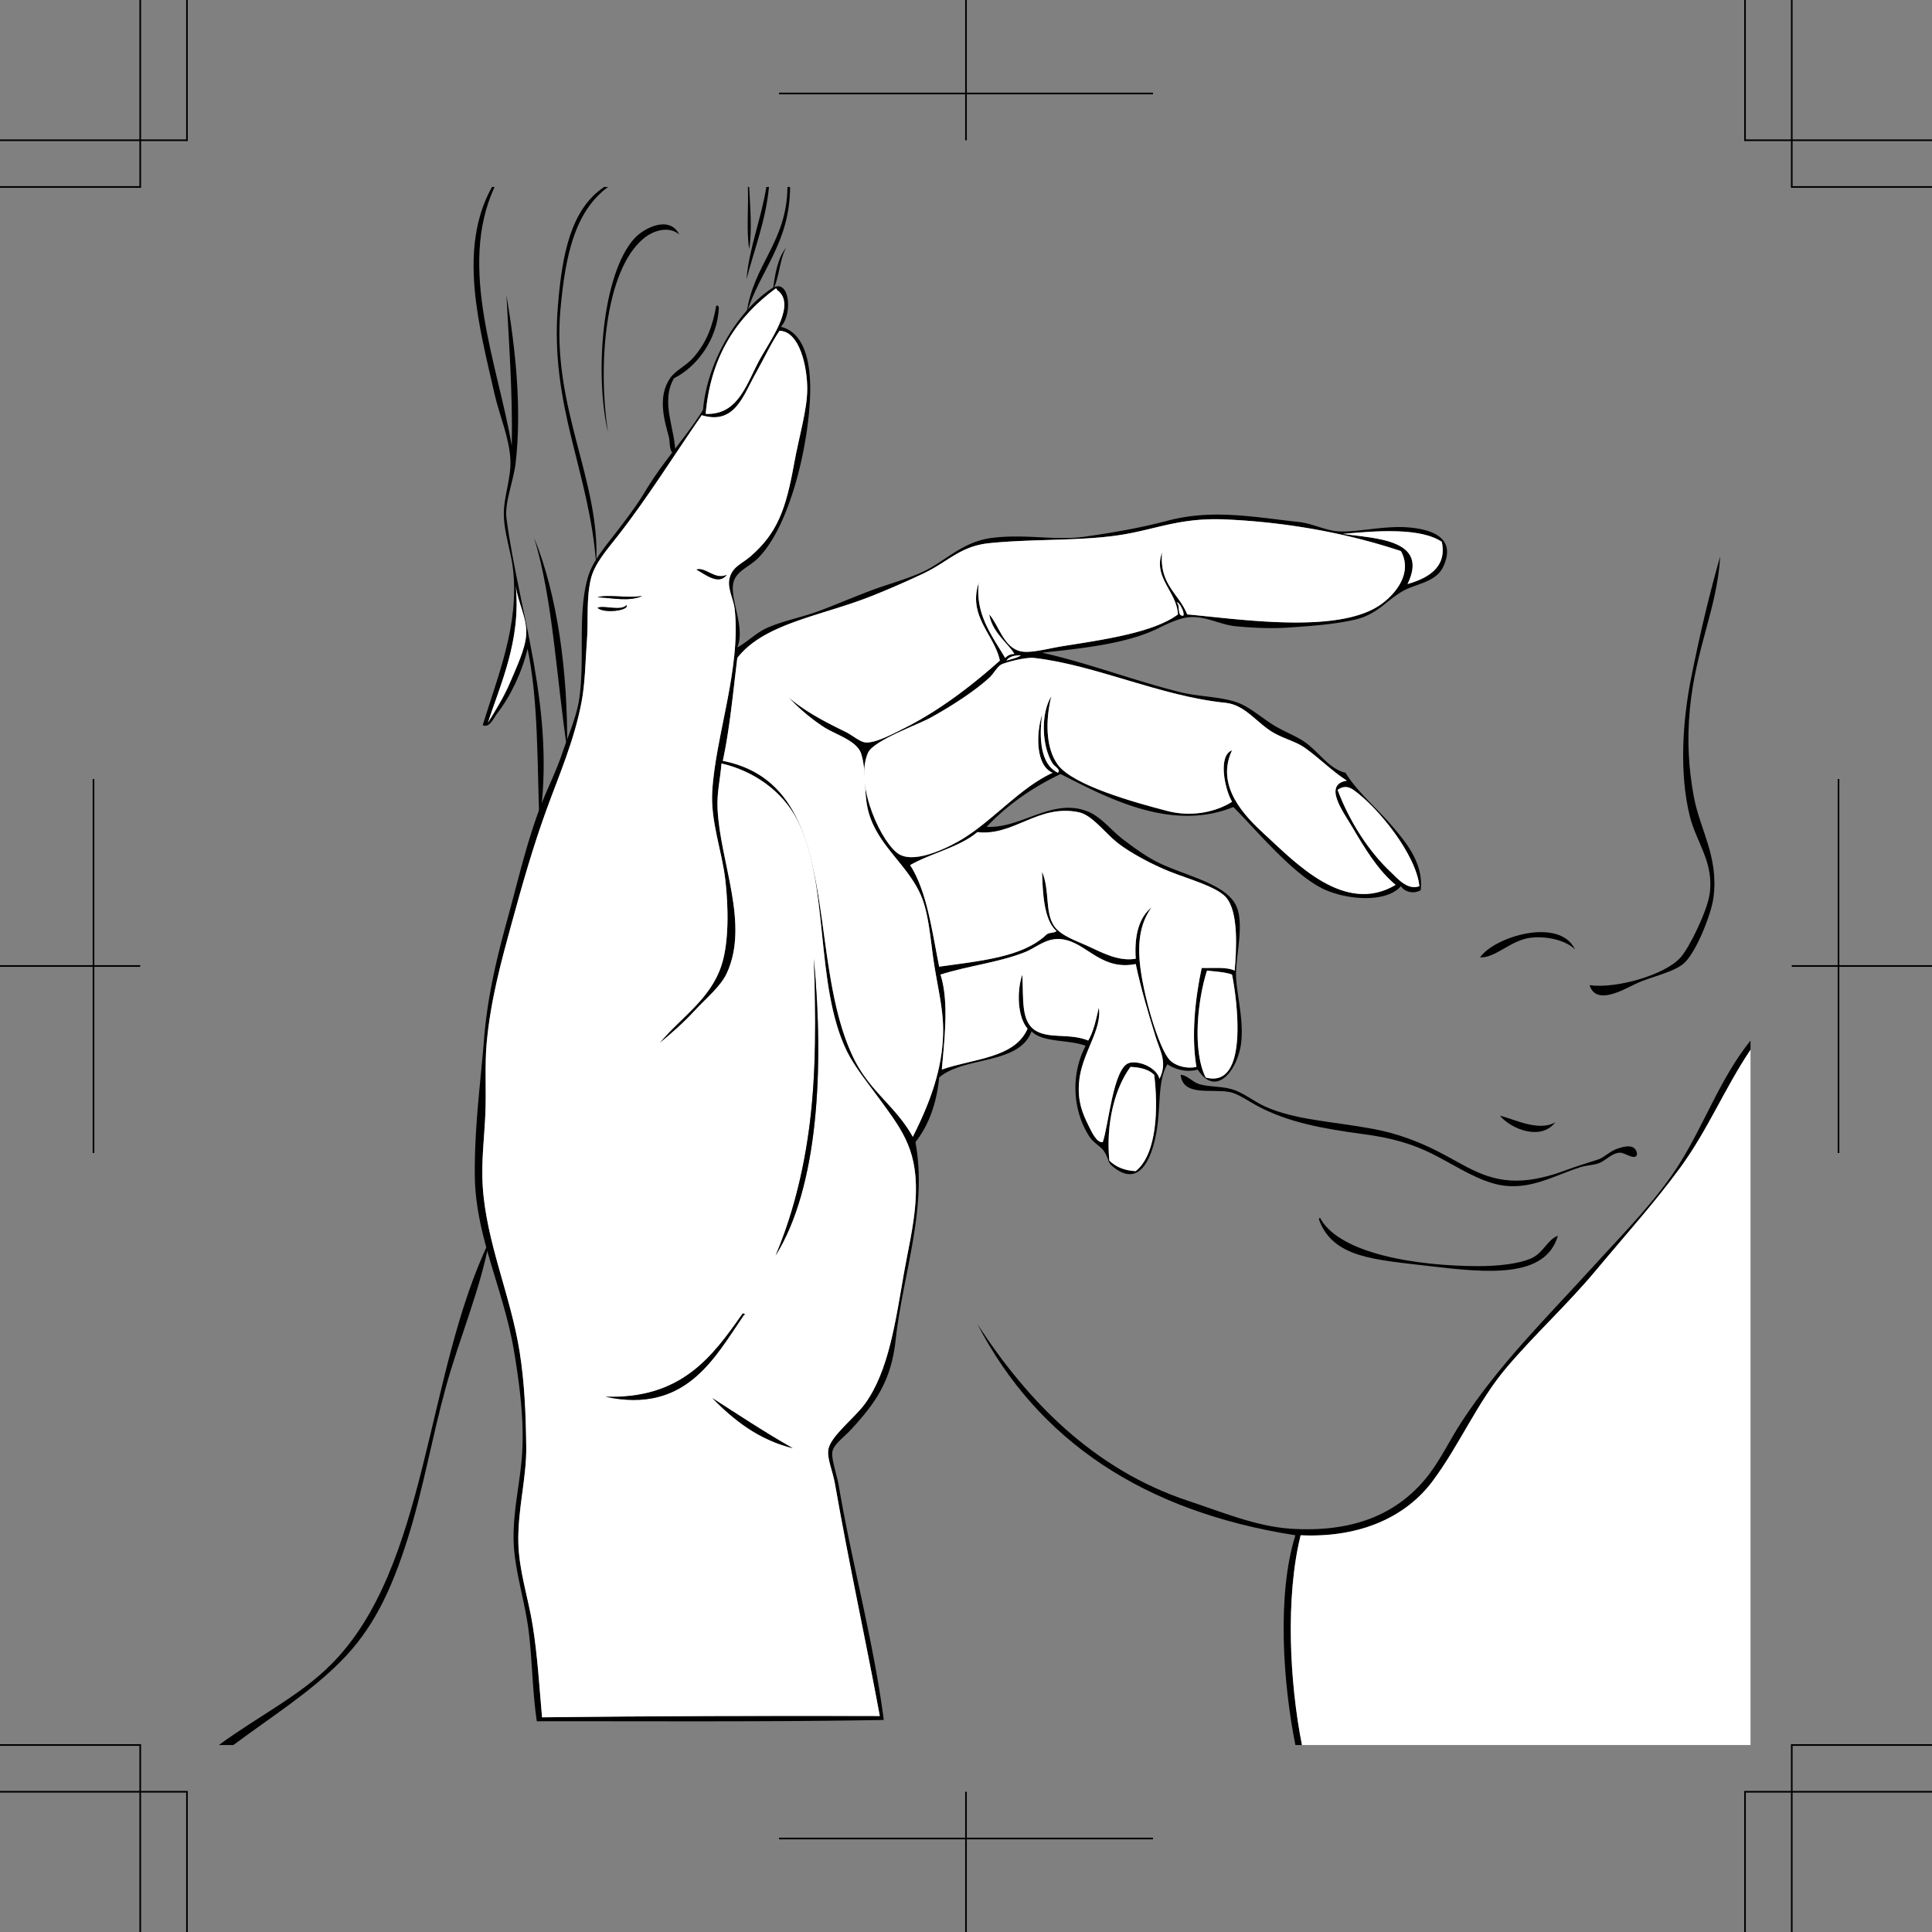 <svg xmlns="http://www.w3.org/2000/svg" width="351.469" height="351.469"><rect width="100%" height="100%" fill="#808080" stroke="none"/><path fill-rule="evenodd" d="M89.496 34.016h.477c-6.801 14.64.636 32.437 3.12 47.039.204-9.48-.55-19.29-.96-27.36 1.652 9.852 2.804 20.508 1.68 30.48-.368 3.286-2.047 7.247-1.68 10.079 2.238 17.14 9.05 34.875 6 55.441-.422-10.855-.184-22.375-2.16-31.68-.993 4.247-3.121 8.696-5.52 11.758-.633.813-1.379 2.727-2.64 2.16 2.863-9.335 6.617-18.203 5.523-28.32-.367-3.367-1.652-6.601-1.68-10.078-.031-3.191 1.344-6.527 1.2-9.84-.18-4.015-1.989-8.074-2.883-12-2.793-12.304-6.739-26.414-.477-37.68zm-.723 97.437c1.27-2.047 2.914-4.652 4.082-7.437 1.094-2.614 2.739-6 2.88-8.641.156-2.98-1.532-5.746-1.923-8.879 1.04 10.008-2.875 18.176-5.039 24.957m21.122-97.437h.718c-6.097 4.5-7.746 12.53-8.64 22.078-1.692 18.086 7.367 31.418 6.48 46.562-1.187-16.793-8.465-28.617-6.957-47.043.777-9.547 2.399-17.558 8.399-21.597m26.16 0h.238c.156 3.445.566 7.914 0 11.28-.535-3.304-.094-7.585-.238-11.28m3.359 0h.48c-.585 6.234-2.882 11.968-4.081 16.796.398-5.449 2.69-11.066 3.601-16.796m3.84 0h.48c-.05 10.27-5.5 15.14-7.922 23.039 1.192-8.97 7.348-12.973 7.442-23.04"/><path fill-rule="evenodd" d="M123.574 42.656c-1.887-1.59-4.676-.773-6.48.719-7.13 5.89-8.348 23.34-6.48 35.281-2.466-10.445-1.11-28.765 4.8-35.281 1.691-1.867 6.344-4.3 8.16-.719m19.442 2.399c-1.203 2.16-1.235 5.484-2.403 7.68.39-2.97.883-5.84 2.403-7.68m-12.723 10.558c.379-.09.496.192.48.48-.285 5.548-3.875 10.583-8.16 12.72-2.578 4.437.375 9.476.242 13.921-1.273-.476-.87-2.164-1.199-3.359-.8-2.898-2.066-7.18.239-10.563.968-1.417 3.011-2.316 4.32-3.84 2.332-2.714 3.45-5.679 4.078-9.359M97.176 97.855c4.23 10.407 6.144 24.415 6 38.399-1.957-12.844-2.559-27.04-6-38.399m215.758 3.36c-.536 9.426-4.473 16.707-5.52 27.84-.539 5.75-.207 10.82.719 15.84 1.12 6.058 4.508 10.863 3.601 18.238-.398 3.262-3.195 10.054-5.28 12-1.915 1.789-5.884 2.437-8.88 3.84-2.308 1.086-7.195 4.02-8.402.242 4.726.703 13.707-1.817 16.562-5.04 1.641-1.85 4.84-8.456 5.282-11.519.828-5.765-2.383-9.297-3.602-14.16-1.941-7.758-1.332-17.336.242-25.203 1.625-8.129 3.38-15.445 5.278-22.078"/><path fill="#fff" fill-rule="evenodd" d="M93.812 106.496c.391 3.133 2.079 5.899 1.922 8.879-.14 2.64-1.785 6.027-2.879 8.64-1.168 2.786-2.812 5.391-4.082 7.438 2.164-6.781 6.079-14.95 5.04-24.957"/><path fill-rule="evenodd" d="M286.535 172.734c-1.46-1.507-4.734-2.476-7.922-2.16-3.734.371-6.422 3.684-9.36 3.602 2.517-3.735 14.462-7.434 17.282-1.442m31.918 16.563v1.676c-4.656 6.933-7.773 14.59-12.719 21.363-4.73 6.473-10.191 12.516-15.359 18.719-5.238 6.285-11.16 11.668-16.32 17.757-5.313 6.278-8.473 13.977-13.442 20.645-4.582 6.152-12.66 10.355-24 9.84-2.8 11.289-2.011 26.8.242 38.16h-1.199c-2.238-11.234-3.406-27.305 0-38.16-27.734-4.348-46.87-17.293-57.844-38.402 9.024 13.859 21.02 26.406 38.403 32.16 5.82 1.925 12.297 4.625 18.48 5.039 11.387.765 19.18-2.617 24.477-8.88 2.68-3.163 4.48-7.14 6.723-10.558 7.03-10.722 15.53-18.996 24-28.32 5.433-5.988 11.64-12.156 15.84-18.961 4.484-7.266 7.28-15.285 12.718-22.078"/><path fill="#fff" fill-rule="evenodd" d="M318.453 190.973v126.484h-81.598c-2.253-11.36-3.043-26.871-.242-38.16 11.34.515 19.418-3.688 24-9.84 4.969-6.668 8.13-14.367 13.442-20.644 5.16-6.09 11.082-11.473 16.32-17.758 5.168-6.203 10.629-12.246 15.36-18.72 4.945-6.773 8.062-14.429 12.718-21.362"/><path fill-rule="evenodd" d="M214.773 195.535c1.079-.023 2.141 1.297 3.36 1.68 1.984.62 4.469.277 6.722 1.2 1.918.788 3.489 2.077 5.278 2.882 5.531 2.476 12.156 2.68 19.68 4.078 4.308.8 8.101 2.234 11.761 4.082 5.078 2.559 8.992 5.773 15.598 5.277 2.25-.168 5-.855 7.203-1.68 2.504-.937 4.691-1.57 6.48-2.16.872-.289 2.145-1.542 3.36-1.921.66-.203 3.328-1.258 3.598.96-.215 1.356-2.227-.277-3.118-.238-1.508.063-2.562 1.446-3.84 1.918-.957.356-2.253.367-3.359.723-5.172 1.64-9.922 4.75-16.082 2.879-3.746-1.137-7.133-3.438-10.8-5.281-3.665-1.844-7.481-2.93-12.481-3.598-7.625-1.024-13.66-2.149-19.2-5.04-1.745-.913-3.628-2.327-5.277-2.64-3.3-.625-8.414.883-8.883-3.12"/><path fill-rule="evenodd" d="M272.855 202.973c2.614.597 6.997 2.949 10.079 1.203-2.688 3.426-8.008 1.21-10.079-1.203m10.559 21.84c-2.289 7.757-12.672 6.777-23.281 5.523-10.028-1.191-17.578-1.465-20.16-8.402-.067-.43.23-.493.242-.239 3.652 6.473 17.765 8.64 28.8 8.64 3.204 0 7.255-.366 9.598-1.44 2.207-1.012 2.938-3.45 4.801-4.083M42.453 317.457h-2.64c7.21-5.289 14.648-8.887 20.402-14.644 17.75-17.75 17.082-52.708 28.8-77.04-1.683 8.977-5.437 17.606-7.921 26.641-2.551 9.281-4.149 18.758-6.961 27.602-3.012 9.48-6.301 16.382-12.238 22.32-5.684 5.68-12.399 9.89-19.442 15.121"/><path fill-rule="evenodd" d="M142.055 59.453c4.574 1.125 5.629 7.14 5.28 13.442-.546 9.835-4.065 23.511-9.6 28.8-1.555 1.485-3.868 2.262-4.32 4.32-.677 3.075 2.226 8.051.718 11.758 1.824-.96 3.46-2.703 5.523-3.597 2.938-1.278 6.364-1.903 9.598-3.121 3.039-1.149 6.09-2.457 9.121-3.602 3.156-1.187 6.414-2.031 9.36-3.36 4.128-1.863 7.238-5.546 12.718-6.238 6.11-.773 11.645.551 17.043-.242 5.012-.734 9.809-1.539 14.879-2.879 8.133-2.148 15.45-.71 24 .239 2.34.261 4.652 1.488 6.96 1.683 3.142.262 8.395-1.05 12.72-.722 4.37.332 8.996 1.84 6.48 7.199-1.297 2.765-4.965 3.086-7.2 4.32-3.19 1.766-4.69 4.324-8.882 5.281-3.95.903-8.5 1.188-12.238 1.442-3.125.207-6.383.031-9.36-.242-2.66-.247-5.195-1.696-7.921-1.68-2.258.012-4.727 1.316-6.48 2.16-5.56 2.676-13.434 3.535-20.88 4.32 8.625 1.95 16.54 5.04 25.2 7.2 3.484.87 8.019.78 11.038 2.16 1.739.793 3.633 2.37 5.524 3.601 1.883 1.227 4.05 2.004 5.758 3.117 2.828 1.852 4.629 5.094 7.68 5.762 2.14 3.504 5.593 6.324 8.398 9.602 2.66 3.097 5.82 6.894 5.281 11.758-1.258.765-2.922.34-3.598-.72-2.843 3.259-10.578 2.423-14.64.24-5.461-2.93-11.637-10.411-15.84-14.642-11.477 4.668-23.395-1.949-31.441-6-5.188 2.493-9.72 5.645-13.438 9.602 6.45.352 12.172-5.578 18.719-2.64 2.25 1.011 4.066 3.414 6.238 5.039 1.902 1.425 4.11 3.109 6.719 4.32 5.246 2.437 12.437 3.828 13.922 8.16 1.12 3.27-.188 8.348-.239 11.762-.046 3.207 1.426 8.148.957 12.48-.527 4.922-4.503 10.36-7.917 5.04-2.137.597-4.165-.079-5.52-.962-1.914 3.196-1.078 8.082-2.16 13.2-1.02 4.82-3.367 9.195-7.922 5.28-.828-.714-.555-1.277-1.438-2.64-.566-.867-1.918-1.543-2.64-2.64-2.875-4.336-3.653-10.954-.719-16.56-2.992-1.167-7.789-.53-9.84-2.64-2.242 6.16-12.304 4.496-16.8 8.403-.485 4.875-1.958 8.761-4.32 11.757 2.234 12.118-2.298 24.028-3.602 36-.82 7.555-3.778 11.532-7.918 16.082-1.551 1.704-3.383 2.872-3.602 4.32-.191 1.25.852 4.18 1.2 6.24 2.386 14.097 6.284 28.03 8.16 42.48-20.739.378-42.036.203-63.118.238-.816-5.57-.816-10.82-1.441-16.078-.594-4.993-2.13-9.844-2.64-14.64-.669-6.282 1.132-12.517 1.44-18.481.305-5.957-.515-12.09-1.44-17.758-1.907-11.664-7.106-21.137-7.2-32.403-.074-8.703 1.062-17.007 1.68-24.718.617-7.766 2.308-14.785 4.32-22.082 1.875-6.805 3.473-13.856 6-20.399 1.164-3.012 2.727-6.094 3.84-9.36 1.074-3.155 2.629-6.753 3.12-9.839 1.15-7.27-.374-15.805 1.68-22.563.84-2.765 3.118-5.417 5.04-7.917 1.879-2.45 3.785-4.938 5.28-7.442 3.33-5.574 7.349-9.75 10.56-14.879.75-8.933 6.46-18.14 12.48-22.078 3.262-2.14 3.906 4.566 1.68 6.957zm-3.602 5.52c2.262-3.922 6.367-9.805 2.883-12.239-.016-.144-.04-.285-.242-.238-6.793 5.043-11.762 11.914-12.719 22.797 6.168.246 7.504-5.848 10.078-10.32zm-1.2 3.363c-2.093 3.754-3.675 8.996-9.597 7.2-4.98 7.187-9.906 15.124-15.363 22.077-1.867 2.387-4.133 4.93-4.797 7.68-.867 3.566-.445 7.629-.723 11.281-.28 3.711-.312 7.559-.96 11.04-1.301 7.019-4.149 13.484-6.477 19.921-2.406 6.64-4.356 13.504-6.242 20.399-1.887 6.89-3.867 14.078-4.559 21.84-.375 4.19-.047 8.593-.242 12.96-.188 4.266-.75 8.614-.48 12.961.648 10.41 5.07 19.852 6.722 30.239.902 5.703 1.125 11.367 1.2 17.28.07 5.587-1.54 11.24-1.442 17.282.09 5.234 1.852 10.316 2.64 15.36.856 5.445 1.165 10.746 1.68 16.558 20.32-.238 40.832-.289 61.442-.238-2.504-13.52-5.653-27.926-8.16-42.242-.415-2.372-1.47-4.594-1.2-6.239.403-2.465 4.844-5.773 6.72-8.402 4.226-5.914 5.468-14.684 6.96-23.277.734-4.243 1.84-8.766 2.16-13.204.66-9.195-2.203-12.917-6.242-18.476-2.309-3.18-4.832-6.238-6.238-9.121-5.926-12.153-3.09-30.785-9.121-42.242-2.63-4.993-7.723-8.711-13.68-10.078-.223 2.824-.848 5.292-.719 8.16.445 9.86 5.848 20.96 1.68 30-1.121 2.43-3.848 4.632-5.762 6.718-2.02 2.207-4.281 4.188-6.48 6 3.843-4.656 9.254-7.941 11.28-14.16 1.372-4.195 1.263-10.492.72-15.36-.602-5.429-2.727-10.702-2.399-16.32.582-9.976 5.258-22.402 4.082-33.12-.207-1.86-1.355-3.731-.96-5.52.484-2.2 2.288-2.73 3.84-4.078 4.89-4.25 6.433-8.582 7.917-16.8.91-5.024 2.402-9.884 2.402-13.68 0-3.868-1.324-10.454-5.043-10.56-1.492 2.18-2.703 4.833-4.558 8.16zm85.68 26.16c-7.765-.344-12.015 1.547-18 2.637-7.511 1.37-16.722.832-24.96 1.68-5.332.554-7.442 3.363-12 5.523a169.033 169.033 0 0 1-9.36 4.078c-9.078 3.629-19.601 4.957-24.48 11.281-.781 6.336-1.38 12.856-2.637 18.72 22.313 4.429 14.758 35.323 23.758 54 2.969 6.16 7.68 8.776 10.8 14.398 3.036-6.008 5.579-12.52 5.52-19.68-.031-3.817-1.035-7.781-1.68-12-.593-3.883-.882-8.465-2.16-11.758-2.308-5.95-8.28-9.54-9.84-16.082-.8-3.356-.21-6.691-1.199-10.078-.734-2.508-4.683-3.535-6.96-5.04a34.891 34.891 0 0 1-6.239-5.28c2.992 2.539 6.469 4.363 10.316 6.238 1.227.597 2.579 1.812 3.602 1.922 1.805.195 5.074-1.57 7.2-2.64 6.671-3.356 12.738-8.18 17.28-12.24-.98-4.706-5.87-8.046-3.84-14.16-.679 5.887 2.606 9.872 4.801 13.68.41-.39.872-.726 1.68-.722-1.078-1.899-4.058-3.93-4.562-7.2 1.82 2.114 2.613 6.059 5.761 6.723 1.797.379 5.098-.555 7.68-.96 7.723-1.224 16.492-2.5 20.879-5.763-.223-4.195-4.598-6.73-2.879-11.277-.566 5.844 3.066 7.492 4.559 11.277 9.152.797 27.234 3.641 35.043-1.68 2.593-1.765 6.12-5.69 3.84-9.84-9.317-3.112-20.278-5.245-31.922-5.757zm21.36 2.637c6.027.836 15.734 1 11.762 9.12 3.52-1.026 7.238-2.91 6.238-7.679-3.938-2.668-12.211-1.984-18-1.441zm-29.04 14.883c.345-.532-.769-2.668-1.198-2.403.742.461-.055 2.457 1.199 2.403zm-32.16 8.16c.91-.293 1.938-.465 2.641-.961-1.207-.008-2.175.226-2.64.96zm54.243 15.84c-1.621-1.137-3.516-1.528-5.524-2.641-3.117-1.73-5.203-5.145-8.878-5.52-11.887-1.214-23.582-6.867-34.801-8.16-1.621-.187-5.39.86-6 1.2-.719.402-1.395 1.703-2.16 2.398-2.555 2.336-6.457 4.918-10.559 7.203-2.441 1.36-10.531 4.2-11.52 6.477-2.554 5.898 2.66 16.785 5.762 18.48 3.094 1.695 9.215-1.46 11.52-2.879 5.633-3.469 10.433-9.285 16.32-12-3.101-1.258-3.031-7.12-1.922-10.558-.59 4.48-.226 9.086 2.88 10.558.589-.574-.602-1.117-.958-1.68-1.926-3.015-2.258-8.89-.242-12.238-1.043 4.215-1.098 9.399 1.2 12.477 2.792 3.746 13.859 6.824 19.921 8.402 4.89 1.274 9.371-.12 11.758-1.68-1.36-2.359-2.586-8.398 0-9.359-3.09 6.555 2.383 12.047 6 15.36 5.582 5.109 14.527 14.648 23.762 9.117-3.227-2.649-5.66-6.723-7.922-10.559-1.676-2.844-5.313-7.668-.957-8.398-2.922-1.899-4.942-4.078-7.68-6zm8.879 7.68c-1.117-.79-2.028-.602-2.88 0 2.145 5.706 5.602 11.1 9.599 14.878 1.27 1.196 3.093 3.446 5.28 2.64-.577-5.655-7.402-14.269-12-17.519zm-23.281 19.437c-1.79-1.88-6.774-3.246-10.079-4.559-3.234-1.281-7.355-3.488-9.601-5.281-2.258-1.8-4.586-5.012-6.961-5.52-7.406-1.574-11.887 4.395-18.48 3.602-3.305 2.77-8.364 3.797-12.239 6 3.082 4.836 3.953 11.887 5.281 18.48 7.356-1.042 15.11-1.69 19.438-5.761.383-.496 1.465-.297 1.922-.719-2.38-1.945-2.543-7.379-2.64-10.8 1.437 3.445.487 7.28 2.16 9.84 1.206 1.843 4.296 2.815 6.48 3.839 2.57 1.203 5.398 2.66 8.398 2.16-.281-4.363.637-7.523 2.883-9.36-1.64 2.29-2.562 5.25-2.16 9.84.508 5.868 3.531 16.055 5.52 18 1.12 1.098 3.175 1.57 4.8 1.2-.937-5.563-.281-12.246.957-18 2.114.047 4.555-.23 6 .48.313-3.836.774-10.86-1.68-13.441zm-28.801 7.922c-3.418-.946-5.313 1.222-7.68 2.16-4.746 1.879-10.223 2.457-15.36 4.078 1.645 5.05.634 12.469.243 17.281 5.676-2 13.3-2.054 15.598-7.441-1.82-2.13-2-6.695-.961-9.84.28 4.508-.36 8.7 2.64 10.32 2.524 1.364 6.153.344 9.36 1.684.98-1.664 1.43-3.852 1.922-6 .652 4.133-3.2 8.379-3.602 13.676-.25 3.347.566 5.406 1.68 7.683.683 1.39 1.574 3.301 2.64 3.117 1.059-2.96 1.887-13.539 4.801-14.398 1.723-.508 5.004.82 5.52 2.879 1.5-2.969.082-5.086-.72-7.68-1.398-4.515-2.652-8.738-3.6-13.199-5.884 1.187-8.606-3.25-12.481-4.32zm25.441 5.52c-1.644 5.105-2.738 14.386-.238 19.44 7.926 2.145 5.715-14.152 4.797-18.722-1.281-.473-2.977-.54-4.559-.719zm-13.918 17.519c-2.898 3.926-4.484 10.37-3.844 17.039 1.133 1.11 2.672 1.812 4.801 1.922 3.957-3.176 4.07-11.766 3.36-17.52-.961-.96-2.47-1.37-4.317-1.441"/><path fill="#fff" fill-rule="evenodd" d="M128.375 75.293c.957-10.883 5.926-17.754 12.719-22.797.203-.047.226.094.242.238 3.484 2.434-.621 8.317-2.883 12.239-2.574 4.472-3.91 10.566-10.078 10.32"/><path fill="#fff" fill-rule="evenodd" d="M141.813 60.176c3.718.105 5.042 6.691 5.042 10.558 0 3.797-1.492 8.657-2.402 13.68-1.484 8.219-3.027 12.55-7.918 16.8-1.55 1.348-3.355 1.88-3.84 4.079-.394 1.789.754 3.66.961 5.52 1.176 10.718-3.5 23.144-4.082 33.12-.328 5.618 1.797 10.891 2.399 16.32.543 4.868.652 11.165-.72 15.36-2.026 6.219-7.437 9.504-11.28 14.16 2.199-1.812 4.46-3.793 6.48-6 1.914-2.086 4.64-4.289 5.762-6.718 4.168-9.04-1.235-20.14-1.68-30-.129-2.868.496-5.336.719-8.16 5.957 1.367 11.05 5.085 13.68 10.078 6.03 11.457 3.195 30.09 9.12 42.242 1.407 2.883 3.93 5.941 6.239 9.12 4.039 5.56 6.902 9.282 6.242 18.477-.32 4.438-1.426 8.961-2.16 13.204-1.492 8.593-2.734 17.363-6.96 23.277-1.876 2.629-6.317 5.937-6.72 8.402-.27 1.645.785 3.867 1.2 6.239 2.507 14.316 5.656 28.722 8.16 42.242-20.61-.051-41.121 0-61.442.238-.515-5.812-.824-11.113-1.68-16.559-.788-5.043-2.55-10.125-2.64-15.359-.098-6.043 1.512-11.695 1.441-17.281-.074-5.914-.297-11.578-1.199-17.281-1.652-10.387-6.074-19.829-6.723-30.239-.269-4.347.293-8.695.481-12.96.195-4.368-.133-8.77.242-12.962.692-7.761 2.672-14.949 4.559-21.84 1.886-6.894 3.836-13.757 6.242-20.398 2.328-6.437 5.176-12.902 6.476-19.922.649-3.48.68-7.328.961-11.039.278-3.652-.144-7.715.723-11.281.664-2.75 2.93-5.293 4.797-7.68 5.457-6.953 10.383-14.89 15.363-22.078 5.922 1.797 7.504-3.445 9.598-7.2 1.855-3.327 3.066-5.98 4.558-8.16zm-9.598 44.398c-2.156 1.008-3.871-1.492-5.52-.96 1.496.804 4.032 2.945 5.52.96zm-23.52 4.082c2.864.133 5.743.84 8.16-.242-2.863.457-6.347-.34-8.16.242zm0 1.918c1.211 1.121 5.817.477 5.278-.48-1.078 1.144-4.137-.051-5.278.48zm38.64 93.602c-1.16 9.402-3.366 17.453-6.241 24.238 7.793-12.492 8.828-34.02 6.96-54 .391 10.344.423 20.477-.718 29.762zm-37.202 49.918c14.703 3.156 19.863-7.102 25.203-14.88.25-.01.187-.308-.242-.241-5.496 7.863-11.145 15.578-24.961 15.12zm34.082 9.36c-4.965-2.794-10.403-6.4-14.64-9.118 3.937 3.984 8.312 7.527 14.64 9.117"/><path fill="#fff" fill-rule="evenodd" d="M254.855 100.254c2.282 4.148-1.246 8.074-3.84 9.84-7.808 5.32-25.89 2.476-35.042 1.68-1.493-3.786-5.125-5.434-4.559-11.278-1.719 4.547 2.656 7.082 2.879 11.277-4.387 3.262-13.156 4.54-20.879 5.762-2.582.406-5.883 1.34-7.68.961-3.148-.664-3.941-4.61-5.761-6.723.504 3.27 3.484 5.301 4.562 7.2-.808-.004-1.27.332-1.68.722-2.195-3.808-5.48-7.793-4.8-13.68-2.032 6.114 2.86 9.454 3.84 14.16-4.543 4.06-10.61 8.884-17.282 12.24-2.125 1.07-5.394 2.835-7.199 2.64-1.023-.11-2.375-1.325-3.601-1.922-3.848-1.875-7.325-3.7-10.317-6.238a34.891 34.891 0 0 0 6.238 5.28c2.278 1.505 6.227 2.532 6.961 5.04.989 3.387.399 6.722 1.2 10.078 1.558 6.543 7.53 10.133 9.84 16.082 1.277 3.293 1.566 7.875 2.16 11.758.644 4.219 1.648 8.183 1.68 12 .058 7.16-2.485 13.672-5.52 19.68-3.121-5.622-7.832-8.239-10.801-14.399-9-18.676-1.445-49.57-23.758-54 1.258-5.863 1.856-12.383 2.637-18.719 4.879-6.324 15.402-7.652 24.48-11.28a169.033 169.033 0 0 0 9.36-4.08c4.558-2.16 6.668-4.968 12-5.523 8.238-.847 17.449-.308 24.96-1.68 5.985-1.089 10.235-2.98 18-2.636 11.645.512 22.606 2.645 31.922 5.758"/><path fill="#fff" fill-rule="evenodd" d="M262.293 98.574c1 4.77-2.719 6.653-6.238 7.68 3.972-8.121-5.735-8.285-11.762-9.121 5.789-.543 14.062-1.227 18 1.441"/><path fill-rule="evenodd" d="M126.695 103.613c1.649-.531 3.364 1.969 5.52.961-1.488 1.985-4.024-.156-5.52-.96m-9.84 4.8c-2.418 1.082-5.296.375-8.16.242 1.813-.582 5.297.215 8.16-.242m-2.882 1.68c.539.957-4.067 1.601-5.278.48 1.14-.531 4.2.664 5.278-.48"/><path fill="#fff" fill-rule="evenodd" d="M185.734 119.215c-.703.496-1.73.668-2.64.96.465-.734 1.433-.968 2.64-.96m59.282 22.801c-4.356.73-.72 5.554.957 8.398 2.261 3.836 4.695 7.91 7.922 10.559-9.235 5.53-18.18-4.008-23.762-9.118-3.617-3.312-9.09-8.804-6-15.359-2.586.961-1.36 7 0 9.36-2.387 1.558-6.867 2.953-11.758 1.68-6.063-1.579-17.129-4.657-19.922-8.403-2.297-3.078-2.242-8.262-1.2-12.477-2.015 3.348-1.683 9.223.243 12.239.356.562 1.547 1.105.957 1.68-3.105-1.473-3.469-6.079-2.879-10.56-1.11 3.438-1.18 9.301 1.922 10.56-5.887 2.714-10.687 8.53-16.32 12-2.305 1.417-8.426 4.573-11.52 2.878-3.101-1.695-8.316-12.582-5.761-18.48.988-2.278 9.078-5.118 11.52-6.477 4.1-2.285 8.003-4.867 10.558-7.203.765-.695 1.441-1.996 2.16-2.398.61-.34 4.379-1.387 6-1.2 11.219 1.293 22.914 6.946 34.8 8.16 3.676.375 5.762 3.79 8.88 5.52 2.007 1.113 3.902 1.504 5.523 2.64 2.738 1.922 4.758 4.102 7.68 6"/><path fill="#fff" fill-rule="evenodd" d="M258.215 161.215c-2.188.805-4.012-1.445-5.281-2.64-3.996-3.778-7.454-9.173-9.598-14.88.852-.601 1.762-.789 2.879 0 4.598 3.25 11.422 11.864 12 17.52m-33.602 15.359c-1.445-.71-3.886-.433-6-.48-1.238 5.754-1.894 12.437-.957 18-1.625.37-3.68-.102-4.8-1.2-1.989-1.945-5.012-12.132-5.52-18-.402-4.59.52-7.55 2.16-9.84-2.246 1.837-3.164 4.997-2.883 9.36-3 .5-5.828-.957-8.398-2.16-2.184-1.024-5.274-1.996-6.48-3.84-1.673-2.559-.723-6.394-2.16-9.84.097 3.422.26 8.856 2.64 10.801-.457.422-1.54.223-1.922.719-4.328 4.07-12.082 4.718-19.438 5.761-1.328-6.593-2.199-13.644-5.28-18.48 3.874-2.203 8.933-3.23 12.238-6 6.593.793 11.074-5.176 18.48-3.602 2.375.508 4.703 3.72 6.96 5.52 2.247 1.793 6.368 4 9.602 5.281 3.305 1.313 8.29 2.68 10.079 4.559 2.453 2.582 1.992 9.605 1.68 13.441"/><path fill="#fff" fill-rule="evenodd" d="M206.613 175.375c.95 4.46 2.203 8.684 3.602 13.2.8 2.593 2.219 4.71.719 7.679-.516-2.059-3.797-3.387-5.52-2.879-2.914.86-3.742 11.438-4.8 14.398-1.067.184-1.958-1.726-2.641-3.117-1.114-2.277-1.93-4.336-1.68-7.683.402-5.297 4.254-9.543 3.602-13.676-.493 2.148-.942 4.336-1.922 6-3.207-1.34-6.836-.32-9.36-1.684-3-1.62-2.36-5.812-2.64-10.32-1.04 3.144-.86 7.71.96 9.84-2.296 5.387-9.921 5.441-15.597 7.441.39-4.812 1.402-12.23-.242-17.281 5.136-1.621 10.613-2.2 15.36-4.078 2.366-.938 4.26-3.106 7.679-2.16 3.875 1.07 6.597 5.507 12.48 4.32"/><path fill-rule="evenodd" d="M148.055 174.414c1.867 19.98.832 41.508-6.961 54 2.875-6.785 5.082-14.836 6.242-24.238 1.14-9.285 1.11-19.418.719-29.762"/><path fill="#fff" fill-rule="evenodd" d="M224.133 177.293c.918 4.57 3.129 20.867-4.797 18.723-2.5-5.055-1.406-14.336.238-19.442 1.582.18 3.278.246 4.559.719m-14.16 18.242c.71 5.754.597 14.344-3.36 17.52-2.129-.11-3.668-.813-4.8-1.922-.641-6.668.945-13.113 3.843-17.04 1.848.071 3.356.481 4.317 1.442"/><path fill-rule="evenodd" d="M135.094 238.973c.43-.067.492.23.242.242-5.34 7.777-10.5 18.035-25.203 14.879 13.816.457 19.465-7.258 24.96-15.121m-5.519 15.363c4.238 2.719 9.676 6.324 14.64 9.117-6.327-1.59-10.702-5.133-14.64-9.117"/><path fill="#fff" fill-rule="evenodd" d="M214.055 109.613c.43-.265 1.543 1.871 1.199 2.403-1.254.054-.457-1.942-1.2-2.403"/><path fill="none" stroke="#000" stroke-width=".3" d="M0 317.453h25.512v34.016"/><path fill="none" stroke="#000" stroke-width=".3" d="M34.016 351.469v-25.512H0M0 34.016h25.512V0"/><path fill="none" stroke="#000" stroke-width=".3" d="M34.016 0v25.512H0m351.469 8.504h-25.512V0"/><path fill="none" stroke="#000" stroke-width=".3" d="M317.453 0v25.512h34.016m0 291.941h-25.512v34.016"/><path fill="none" stroke="#000" stroke-width=".3" d="M317.453 351.469v-25.512h34.016M0 175.734h25.512m-8.504-34.015v68.031m334.461-34.016h-25.512m8.503 34.016v-68.031M141.719 17.008h68.031M175.734 0v25.512M209.75 334.46h-68.031m34.015 17.009v-25.512"/></svg>
